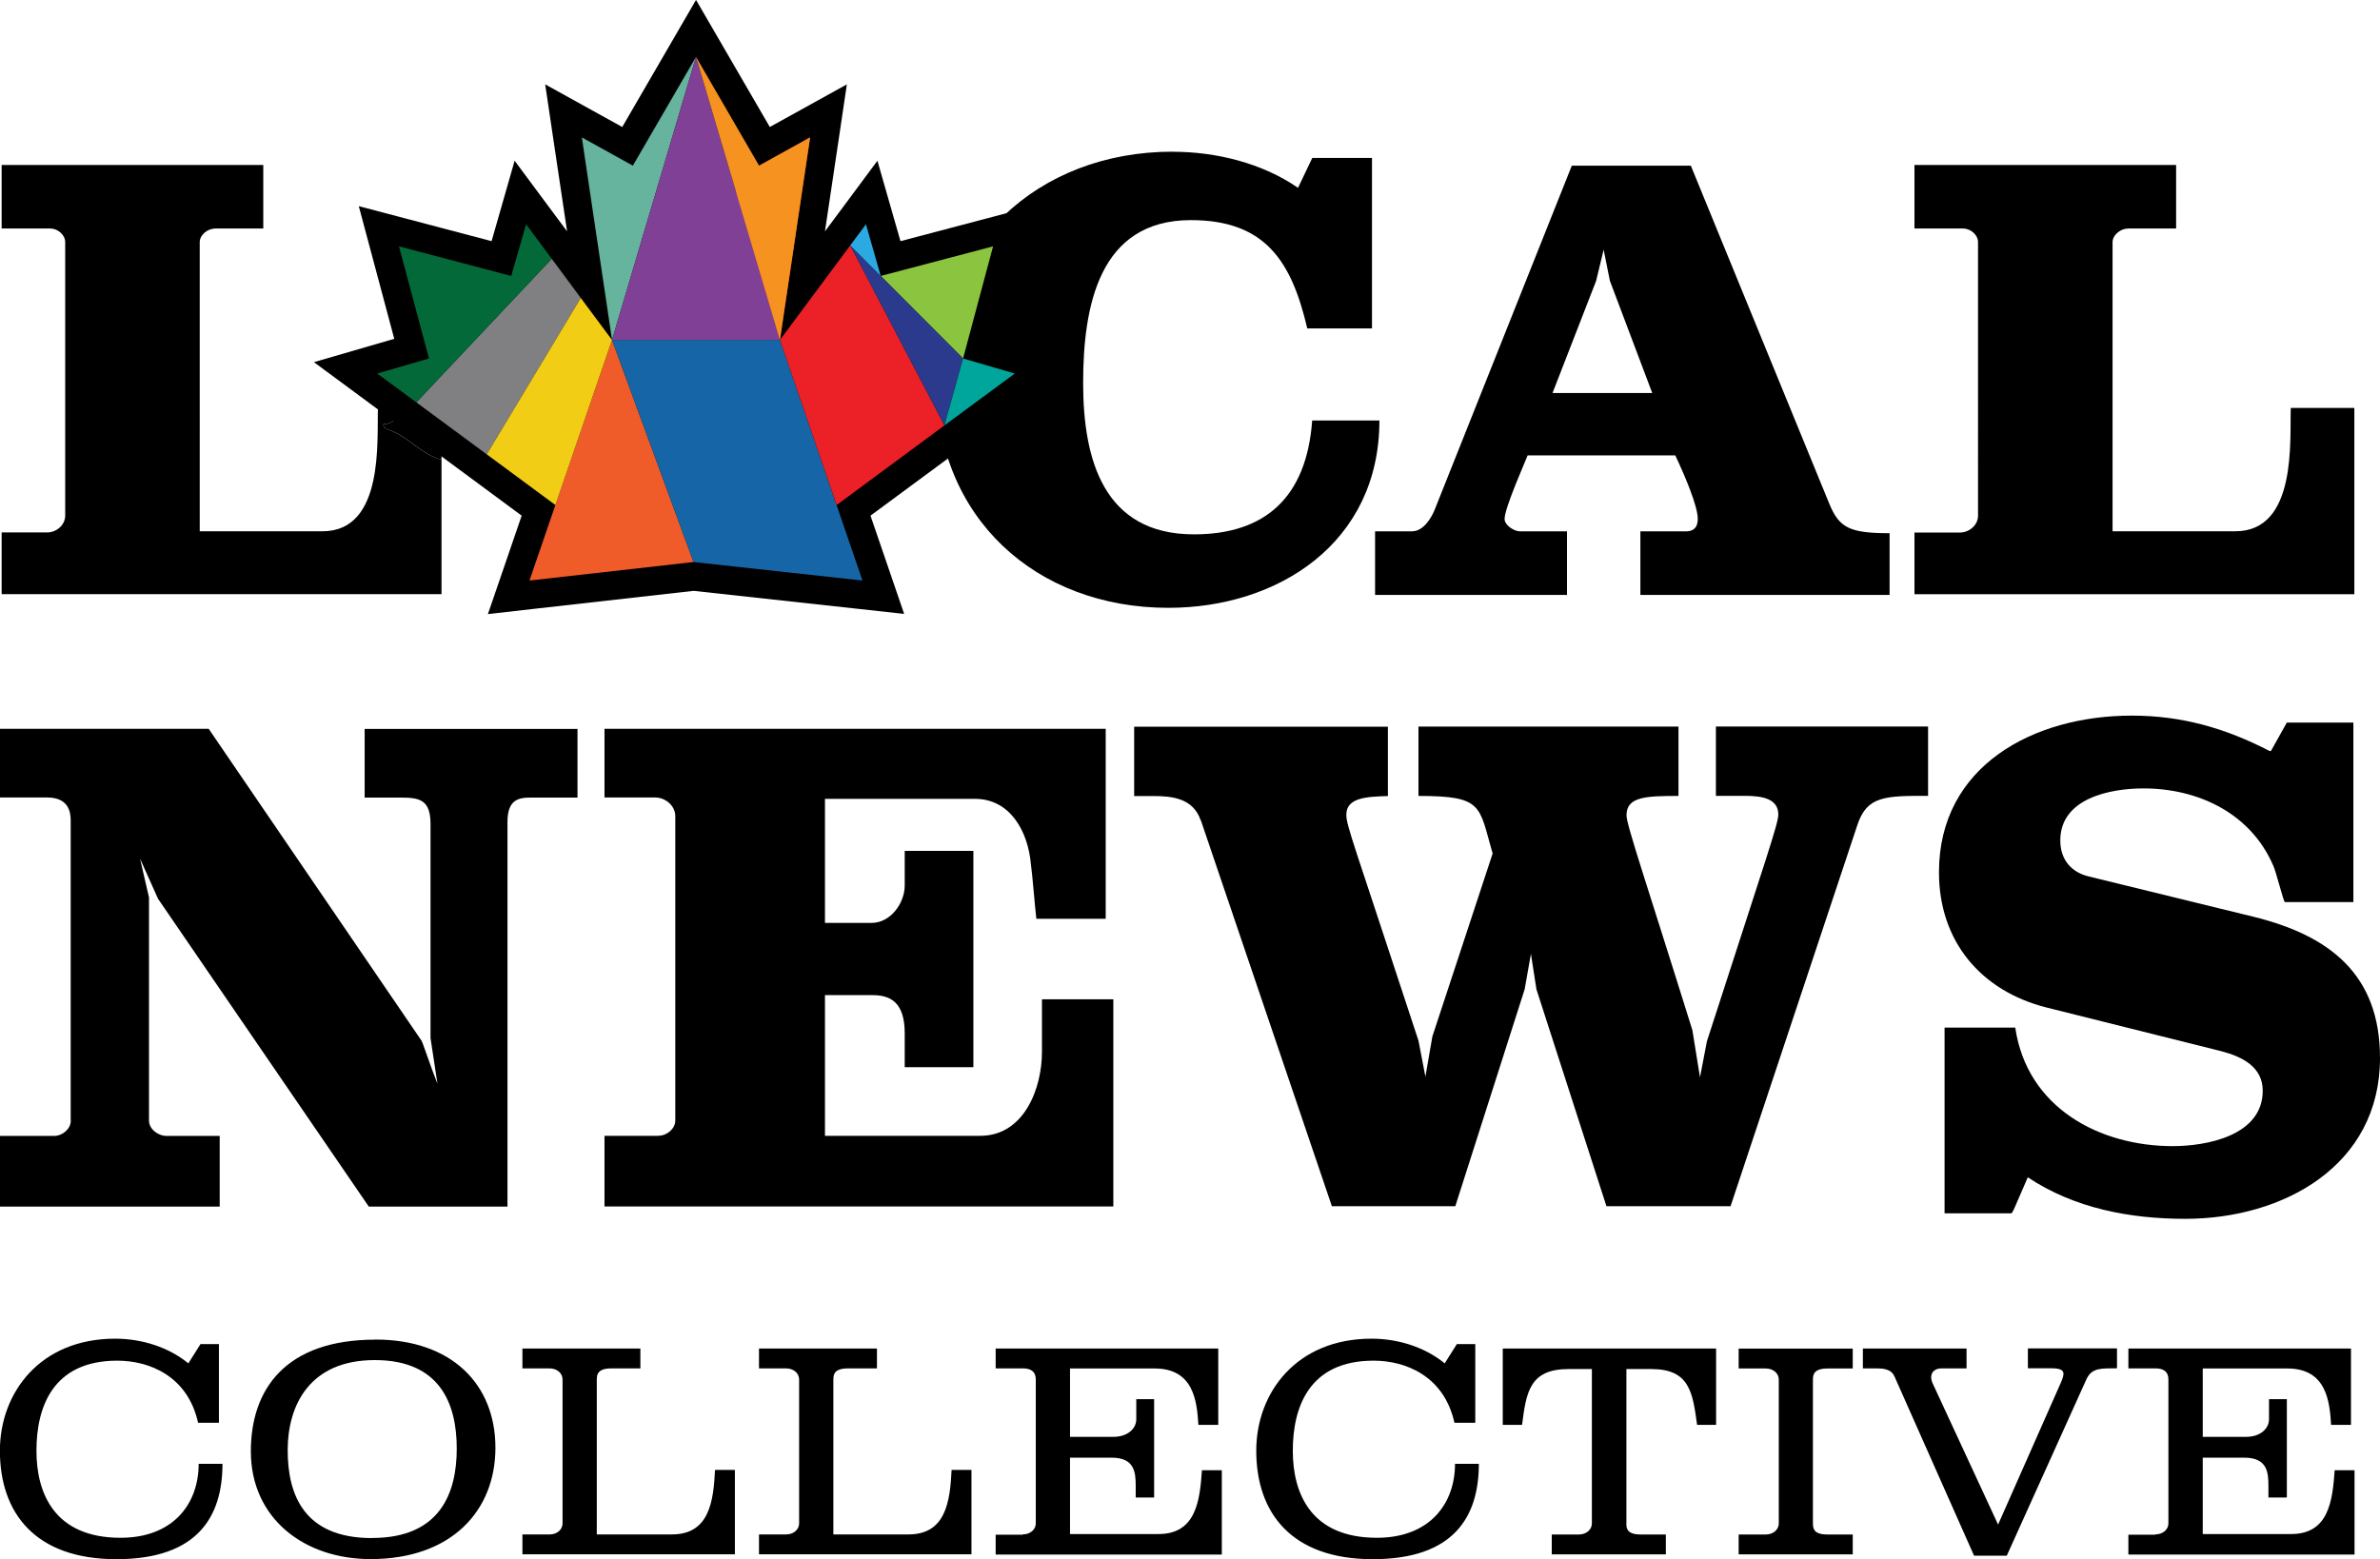 <?xml version="1.0" encoding="UTF-8"?> <svg xmlns="http://www.w3.org/2000/svg" id="Layer_1" viewBox="0 0 246.78 161.7"><defs><style>.cls-1{fill:#f59220;}.cls-2{fill:#046938;}.cls-3{fill:#00a69c;}.cls-4{fill:#66b39e;}.cls-5{fill:#f1cd15;}.cls-6{fill:#eb2e39;}.cls-7{fill:#f05b2a;}.cls-8{fill:#eb2127;}.cls-9{fill:#804096;}.cls-10{fill:#8bc43f;}.cls-11{fill:#1666a7;}.cls-12{fill:#808083;}.cls-13{fill:#2b3a8d;}.cls-14{fill:#4779ac;}.cls-15{fill:#2baae2;}</style></defs><path d="M7.33,116.21v-31.13c0-.86-.22-2.37-2.44-2.37H0v-7.12H21.64l22.07,32.35c.14,.22,.93,2.66,1.65,4.46l-.72-4.74v-22.21c0-2.52-1.15-2.73-3.09-2.73h-3.74v-7.12h22.07v7.12h-4.89c-1.22,0-2.37,.22-2.37,2.52v39.9h-14.38l-21.85-31.92-1.87-4.17,.93,4.03v23.15c0,.86,.93,1.58,1.8,1.58h5.53v7.33H0v-7.33H5.61c.86,0,1.73-.72,1.73-1.58Z"></path><path d="M68.29,117.79c.86,0,1.73-.72,1.73-1.58v-31.56c0-1.08-1.01-1.94-2.09-1.94h-5.25v-7.12h51.97v19.7h-7.19c-.14-1.08-.43-4.82-.57-5.68-.29-3.31-2.09-6.76-5.82-6.76h-15.53v12.87h4.82c2.01,0,3.45-2.08,3.45-3.88v-3.59h7.12v22.43h-7.12v-3.52c0-3.16-1.44-3.95-3.31-3.95h-4.96v14.59h16.1c4.53,0,6.4-4.89,6.4-8.7v-5.46h7.4v21.49H62.68v-7.33h5.61Z"></path><path d="M124.5,85.08c-.79-2.3-2.95-2.52-4.96-2.52h-1.94v-7.19h26.31v7.19c-2.16,.07-4.31,.14-4.31,1.94,0,1.15,.72,2.8,7.48,23.43l.72,3.74,.72-4.17,6.25-18.98c-1.44-4.96-.93-5.97-7.69-5.97v-7.19h26.96v7.19c-3.38,0-5.39,.07-5.39,2.01,0,1.01,2.08,7.04,6.83,22.28l.79,4.89,.72-3.74c6.25-19.34,7.4-22.57,7.4-23.51,0-1.58-1.51-1.94-3.45-1.94h-3.02v-7.19h22v7.19c-4.46,0-6.33,0-7.33,3.02l-13.15,39.54h-12.87l-7.26-22.5-.57-3.67-.65,3.67-7.19,22.5h-12.8l-13.59-40.04Z"></path><path d="M244.04,93.56h-7.12c-.14,0-.93-3.23-1.22-3.81-2.37-5.46-7.84-7.98-13.44-7.98-3.59,0-8.63,1.08-8.63,5.39,0,2.01,1.15,3.31,2.95,3.74l17.04,4.17c7.91,1.94,13.16,5.97,13.16,14.66,0,11.14-9.99,16.68-20.2,16.68-5.68,0-11.5-1.08-16.32-4.31-1.44,3.31-1.58,3.74-1.73,3.74h-6.9v-19.26h7.33c1.22,8.34,8.77,12.29,16.32,12.29,3.52,0,9.34-1.08,9.34-5.75,0-2.44-2.08-3.52-4.31-4.1l-18.12-4.53c-6.83-1.73-11.14-6.9-11.14-14.02,0-11.07,9.85-16.25,19.98-16.25,5.18,0,9.7,1.29,14.3,3.67h.14l1.65-2.95h6.9v18.62Z"></path><path d="M11.95,138.84c2.83,0,5.58,.92,7.58,2.56l1.26-2h1.91v8.16h-2.16c-1.08-4.87-5.08-6.44-8.38-6.44-6.75,0-8.38,4.9-8.38,9.34s1.88,9.03,8.72,9.03c5.45,0,8.1-3.51,8.1-7.67h2.47c0,5.49-2.59,9.89-11,9.89s-12.08-4.78-12.08-11.25c0-6.04,4.19-11.62,11.95-11.62Z"></path><path d="M38.92,138.93c7.92,0,12.45,4.65,12.45,11.22s-4.59,11.55-12.94,11.55c-6.93,0-12.42-4.25-12.42-11.18,0-6.47,3.63-11.58,12.91-11.58Zm-.34,20.58c7.03,0,8.78-4.62,8.78-9.27s-1.73-9.18-8.5-9.18-9.03,4.71-9.03,9.34,1.69,9.12,8.75,9.12Z"></path><path d="M63.42,141.92c-1.02,0-1.54,.28-1.54,1.11v16.11h7.79c3.85,0,4.31-3.36,4.47-6.69h2.06v8.75h-22.03v-2.06h2.84c.77,0,1.32-.52,1.32-1.14v-14.94c0-.62-.55-1.14-1.36-1.14h-2.8v-2.06h12.23v2.06h-2.99Z"></path><path d="M87.95,141.92c-1.02,0-1.54,.28-1.54,1.11v16.11h7.79c3.85,0,4.31-3.36,4.47-6.69h2.06v8.75h-22.03v-2.06h2.83c.77,0,1.33-.52,1.33-1.14v-14.94c0-.62-.55-1.14-1.36-1.14h-2.8v-2.06h12.23v2.06h-2.99Z"></path><path d="M106.04,159.14c.8,0,1.36-.52,1.36-1.14v-14.94c0-.83-.55-1.14-1.33-1.14h-2.83v-2.06h23.08v7.92h-2.06c-.15-2.4-.46-5.85-4.53-5.85h-8.78v7.09h4.5c1.48,0,2.37-.86,2.37-1.82v-2.09h1.85v10.2h-1.91v-1.2c0-1.42-.12-2.93-2.5-2.93h-4.31v7.92h9.18c3.88,0,4.28-3.45,4.5-6.62h2.06v8.75h-23.45v-2.06h2.8Z"></path><path d="M142.22,138.84c2.83,0,5.58,.92,7.58,2.56l1.26-2h1.91v8.16h-2.16c-1.08-4.87-5.08-6.44-8.38-6.44-6.75,0-8.38,4.9-8.38,9.34s1.88,9.03,8.72,9.03c5.45,0,8.1-3.51,8.1-7.67h2.47c0,5.49-2.59,9.89-11,9.89s-12.08-4.78-12.08-11.25c0-6.04,4.19-11.62,11.95-11.62Z"></path><path d="M168.63,158.04c0,.86,.52,1.11,1.54,1.11h2.56v2.06h-11.83v-2.06h2.8c.8,0,1.36-.52,1.36-1.14v-16.02h-2.43c-4.04,0-4.38,2.43-4.81,5.79h-2v-7.92h22.12v7.92h-1.97c-.46-3.36-.77-5.79-4.74-5.79h-2.59v16.05Z"></path><path d="M187.98,158.04c0,.86,.52,1.11,1.54,1.11h2.59v2.06h-11.83v-2.06h2.8c.8,0,1.36-.52,1.36-1.14v-14.94c0-.62-.55-1.14-1.36-1.14h-2.8v-2.06h11.83v2.06h-2.59c-1.02,0-1.54,.28-1.54,1.11v15.01Z"></path><path d="M196.43,142.75c-.34-.8-1.26-.83-1.91-.83h-1.36v-2.06h10.75v2.06h-2.62c-.55,0-1.05,.31-1.05,.92,0,.22,.06,.43,.19,.71l6.75,14.57,6.35-14.36c.25-.55,.43-.99,.43-1.26,0-.4-.34-.59-1.26-.59h-2.43v-2.06h9.24v2.06c-1.54,.03-2.59-.12-3.17,1.14l-8.26,18.3h-3.39l-8.26-18.61Z"></path><path d="M223.48,159.14c.8,0,1.36-.52,1.36-1.14v-14.94c0-.83-.55-1.14-1.32-1.14h-2.83v-2.06h23.08v7.92h-2.06c-.15-2.4-.46-5.85-4.53-5.85h-8.78v7.09h4.5c1.48,0,2.37-.86,2.37-1.82v-2.09h1.85v10.2h-1.91v-1.2c0-1.42-.12-2.93-2.5-2.93h-4.31v7.92h9.18c3.88,0,4.28-3.45,4.5-6.62h2.06v8.75h-23.45v-2.06h2.8Z"></path><g><path d="M45.78,58.32v-10.65c-.26-.07-.51-.15-.76-.25-1.67-.72-2.95-2.25-4.68-2.83-.27-.09-.51-.19-.61-.59,.71,.02,1.19-.42,1.66-.85,.26-.24,.41-.53,.49-.84h-2.69c-.13,3.23,.71,12.79-5.75,12.79h-12.73V25.12c0-.78,.84-1.42,1.62-1.42h4.97v-6.59H.17v6.59H5.21c.78,0,1.55,.65,1.55,1.42v28.36c0,.97-.9,1.74-1.87,1.74H.17v6.4H45.78v-3.3Z"></path><path d="M39.73,44c.1,.4,.33,.5,.61,.59,1.73,.57,3.01,2.1,4.68,2.83,.24,.11,.5,.18,.76,.25v-5.36h-3.9c-.09,.31-.23,.61-.49,.84-.47,.43-.95,.87-1.66,.85Z"></path></g><path d="M146.44,55.1c1.16,0,2-1.42,2.33-2.26l14.21-35.66h12.34l14.34,35.02c1.03,2.52,2.07,3.1,6.27,3.1v6.4h-25.84v-6.59h4.72c.84,0,1.23-.45,1.23-1.29,0-1.36-1.36-4.52-2.33-6.59h-15.31c-.19,.52-2.39,5.43-2.39,6.59,0,.65,.97,1.29,1.62,1.29h4.85v6.59h-19.9v-6.59h3.88Zm14.54-14.34h10.34l-4.39-11.63-.65-3.23-.78,3.23-4.52,11.63Z"></path><path d="M220.67,23.7c-.78,0-1.62,.65-1.62,1.42v29.98h12.73c6.46,0,5.62-9.56,5.75-12.79h6.59v19.32h-45.61v-6.4h4.72c.97,0,1.87-.78,1.87-1.74V25.12c0-.78-.78-1.42-1.55-1.42h-5.04v-6.59h27.13v6.59h-4.97Z"></path><path d="M121.62,15.74c4.45,0,9.23,1.16,12.97,3.74l1.48-3.1h6.19v17.68h-6.71c-1.61-6.84-4.26-11.23-12.07-11.23-9.55,0-11.17,8.97-11.17,16.91s2.13,15.68,11.49,15.68c7.42,0,11.68-3.87,12.26-11.81h6.97c0,12.71-10.52,19.43-21.88,19.43-13.75,0-24.07-9.36-24.07-23.43s10.45-23.88,24.52-23.88Z"></path><polygon class="cls-14" points="63.46 35.26 63.46 35.26 54.9 60.21 71.91 58.29 89.43 60.21 80.87 35.26 63.46 35.26 63.46 35.26"></polygon><polygon class="cls-14" points="57.21 26.84 54.55 23.26 53.01 28.62 41.37 25.55 44.48 37.18 39.11 38.74 43.17 41.73 50.47 47.12 57.59 52.38 63.46 35.26 60.22 30.9 57.21 26.84"></polygon><polygon class="cls-14" points="97.93 44.12 105.22 38.74 99.86 37.18 102.97 25.55 91.33 28.62 91.32 28.62 89.79 23.26 88.16 25.45 80.87 35.26 84 14.25 78.71 17.18 72.17 5.9 65.62 17.18 60.33 14.25 63.46 35.26 80.87 35.26 80.87 35.26 86.75 52.38 97.93 44.12"></polygon><path d="M106.04,35.89l-2.58-.75,2.36-8.83,1.32-4.93-4.93,1.3-8.84,2.33-.74-2.58-1.65-5.76-3.57,4.81-1.63,2.19-.24,.32,1.39-9.31,.88-5.93-5.24,2.9-2.75,1.52-5.09-8.77-2.56-4.41-2.56,4.41-5.09,8.77-2.75-1.52-5.24-2.9,.88,5.93,1.39,9.31-1.87-2.51-3.57-4.81-1.65,5.76-.74,2.58-8.84-2.33-4.93-1.3,1.32,4.93,2.36,8.83-2.58,.75-5.75,1.67,4.82,3.56,4.06,3,7.29,5.39,5.37,3.97-1.98,5.78-1.52,4.43,4.65-.53,16.68-1.88,17.19,1.88,4.64,.51-1.51-4.41-1.98-5.78,9.43-6.96,7.29-5.38,4.82-3.56-5.76-1.67Z"></path><polygon class="cls-6" points="78.71 17.18 63.46 35.26 80.87 35.26 84 14.25 78.71 17.18"></polygon><polygon class="cls-4" points="65.62 17.18 60.33 14.25 63.46 35.26 72.17 5.9 65.62 17.18"></polygon><polygon class="cls-9" points="72.17 5.9 63.46 35.26 80.87 35.26 72.17 5.9"></polygon><polygon class="cls-7" points="63.46 35.26 54.9 60.21 71.91 58.29 63.46 35.26"></polygon><polygon class="cls-1" points="84 14.25 78.71 17.18 72.17 5.9 80.87 35.26 80.87 35.26 84 14.25"></polygon><polygon class="cls-11" points="80.87 35.26 63.46 35.26 71.91 58.29 89.43 60.21 80.87 35.26"></polygon><polygon class="cls-12" points="60.22 30.9 57.21 26.84 43.17 41.73 50.47 47.12 60.22 30.9"></polygon><polygon class="cls-5" points="63.46 35.26 60.22 30.9 50.47 47.12 57.59 52.38 63.46 35.26"></polygon><polygon class="cls-8" points="97.93 44.12 88.16 25.45 80.87 35.26 86.75 52.38 97.93 44.12"></polygon><polygon class="cls-10" points="102.97 25.55 91.32 28.62 99.86 37.18 102.97 25.55"></polygon><polygon class="cls-2" points="53.01 28.62 41.37 25.55 44.48 37.18 39.11 38.74 43.17 41.73 57.21 26.84 54.55 23.26 53.01 28.62"></polygon><polygon class="cls-13" points="99.86 37.18 88.16 25.45 97.93 44.12 99.86 37.18"></polygon><polygon class="cls-3" points="105.22 38.74 99.86 37.18 97.93 44.12 105.22 38.74"></polygon><polygon class="cls-15" points="91.32 28.62 89.79 23.26 88.16 25.45 91.32 28.62"></polygon></svg> 